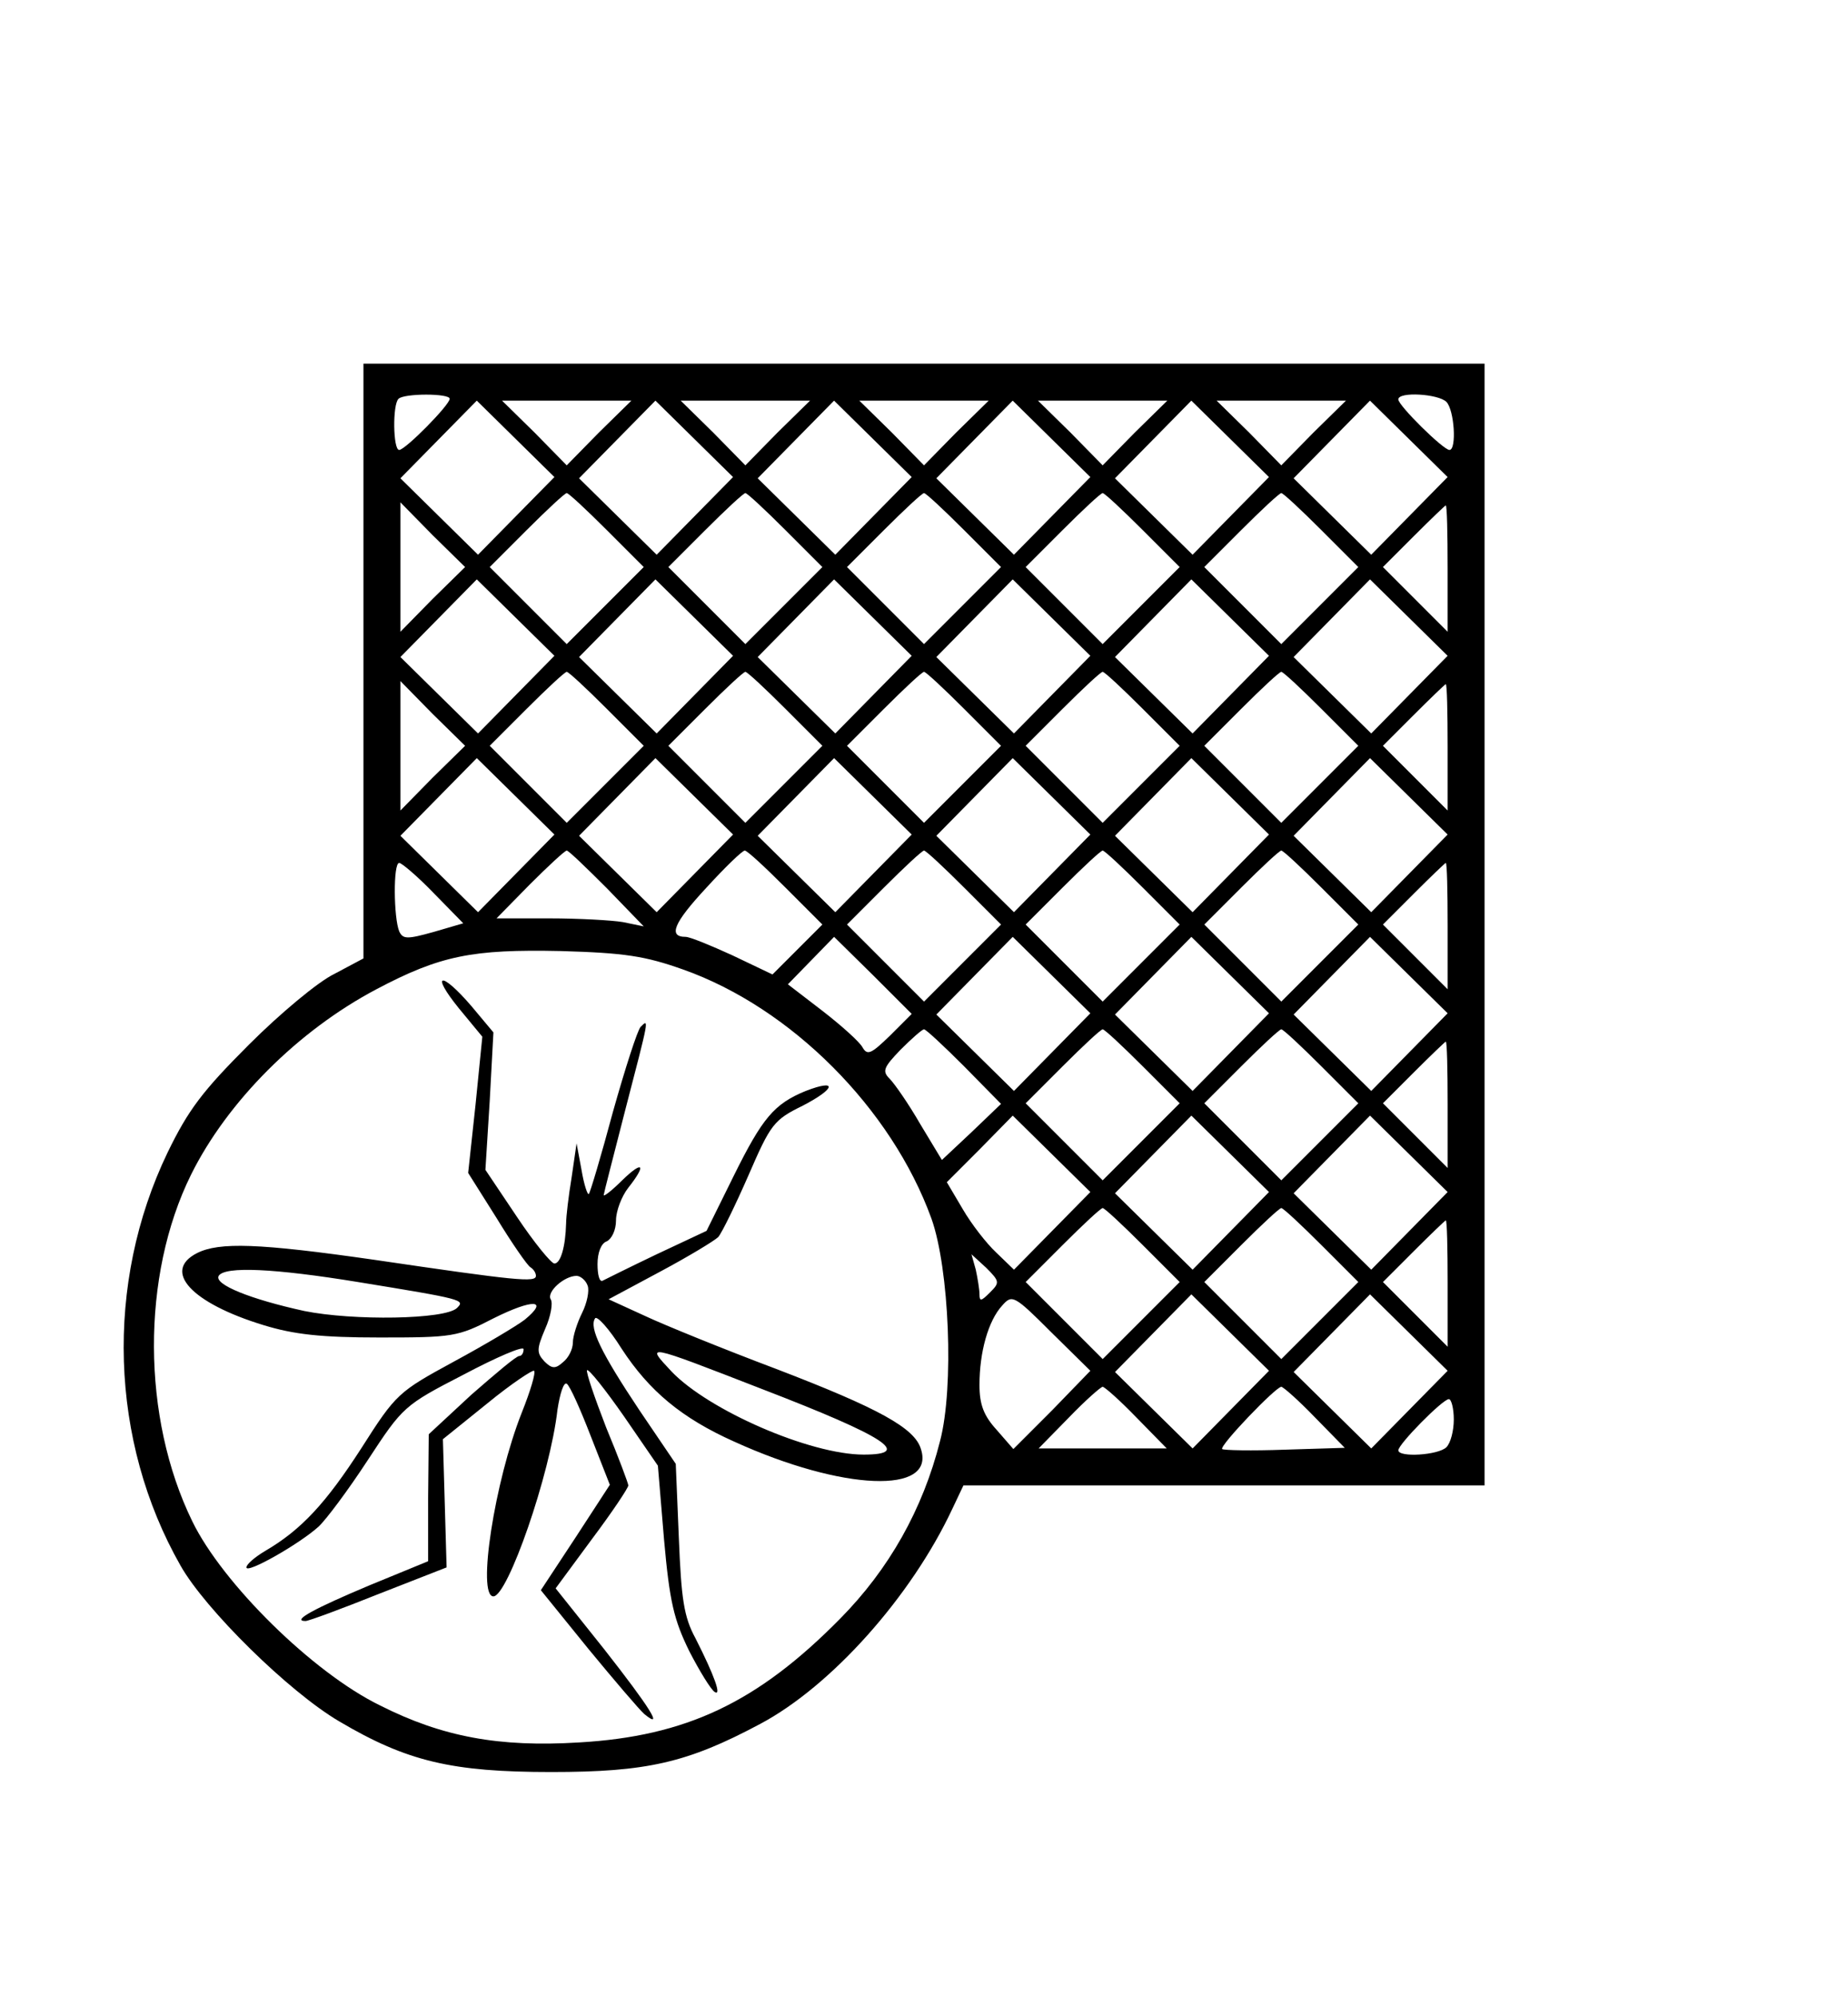 <?xml version="1.0" standalone="no"?>
<!DOCTYPE svg PUBLIC "-//W3C//DTD SVG 20010904//EN"
 "http://www.w3.org/TR/2001/REC-SVG-20010904/DTD/svg10.dtd">
<svg version="1.0" xmlns="http://www.w3.org/2000/svg"
 width="300pt" height="324pt" viewBox="0 0 300 324"
 preserveAspectRatio="xMidYMid meet">
<g transform="translate(0,324) scale(0.1,-0.1)"
fill="#000000" stroke="none">
<path d="M590 2167 l0 -482 -47 -25 c-27 -13 -89 -65 -139 -115 -75 -75 -98
-105 -132 -175 -102 -212 -94 -468 21 -670 40 -71 176 -205 258 -253 110 -65
183 -82 344 -82 155 0 221 15 339 78 115 61 245 206 312 349 l18 38 423 0 423
0 0 910 0 910 -910 0 -910 0 0 -483z m140 426 c0 -10 -72 -83 -82 -83 -10 0
-11 74 -1 83 9 9 83 9 83 0z m1618 -5 c13 -13 17 -78 5 -78 -10 0 -83 72 -83
82 0 13 65 9 78 -4z m-1510 -185 l-62 -63 -63 62 -63 62 62 63 62 63 63 -62
63 -62 -62 -63z m134 135 l-52 -53 -52 53 -53 52 105 0 105 0 -53 -52z m156
-135 l-62 -63 -63 62 -63 62 62 63 62 63 63 -62 63 -62 -62 -63z m134 135
l-52 -53 -52 53 -53 52 105 0 105 0 -53 -52z m156 -135 l-62 -63 -63 62 -63
62 62 63 62 63 63 -62 63 -62 -62 -63z m134 135 l-52 -53 -52 53 -53 52 105 0
105 0 -53 -52z m156 -135 l-62 -63 -63 62 -63 62 62 63 62 63 63 -62 63 -62
-62 -63z m134 135 l-52 -53 -52 53 -53 52 105 0 105 0 -53 -52z m156 -135
l-62 -63 -63 62 -63 62 62 63 62 63 63 -62 63 -62 -62 -63z m134 135 l-52 -53
-52 53 -53 52 105 0 105 0 -53 -52z m156 -135 l-62 -63 -63 62 -63 62 62 63
62 63 63 -62 63 -62 -62 -63z m-1303 -23 l60 -60 -63 -63 -62 -62 -62 62 -63
63 60 60 c33 33 62 60 65 60 3 0 32 -27 65 -60z m290 0 l60 -60 -63 -63 -62
-62 -62 62 -63 63 60 60 c33 33 62 60 65 60 3 0 32 -27 65 -60z m290 0 l60
-60 -63 -63 -62 -62 -62 62 -63 63 60 60 c33 33 62 60 65 60 3 0 32 -27 65
-60z m290 0 l60 -60 -63 -63 -62 -62 -62 62 -63 63 60 60 c33 33 62 60 65 60
3 0 32 -27 65 -60z m290 0 l60 -60 -63 -63 -62 -62 -62 62 -63 63 60 60 c33
33 62 60 65 60 3 0 32 -27 65 -60z m-1443 -112 l-52 -53 0 105 0 105 52 -53
53 -52 -53 -52z m1648 50 l0 -103 -52 52 -53 53 50 50 c27 27 51 50 52 50 2 0
3 -46 3 -102z m-1512 -205 l-62 -63 -63 62 -63 62 62 63 62 63 63 -62 63 -62
-62 -63z m290 0 l-62 -63 -63 62 -63 62 62 63 62 63 63 -62 63 -62 -62 -63z
m290 0 l-62 -63 -63 62 -63 62 62 63 62 63 63 -62 63 -62 -62 -63z m290 0
l-62 -63 -63 62 -63 62 62 63 62 63 63 -62 63 -62 -62 -63z m290 0 l-62 -63
-63 62 -63 62 62 63 62 63 63 -62 63 -62 -62 -63z m290 0 l-62 -63 -63 62 -63
62 62 63 62 63 63 -62 63 -62 -62 -63z m-1303 -23 l60 -60 -63 -63 -62 -62
-62 62 -63 63 60 60 c33 33 62 60 65 60 3 0 32 -27 65 -60z m290 0 l60 -60
-63 -63 -62 -62 -62 62 -63 63 60 60 c33 33 62 60 65 60 3 0 32 -27 65 -60z
m290 0 l60 -60 -63 -63 -62 -62 -62 62 -63 63 60 60 c33 33 62 60 65 60 3 0
32 -27 65 -60z m290 0 l60 -60 -63 -63 -62 -62 -62 62 -63 63 60 60 c33 33 62
60 65 60 3 0 32 -27 65 -60z m290 0 l60 -60 -63 -63 -62 -62 -62 62 -63 63 60
60 c33 33 62 60 65 60 3 0 32 -27 65 -60z m-1443 -112 l-52 -53 0 105 0 105
52 -53 53 -52 -53 -52z m1648 50 l0 -103 -52 52 -53 53 50 50 c27 27 51 50 52
50 2 0 3 -46 3 -102z m-1512 -205 l-62 -63 -63 62 -63 62 62 63 62 63 63 -62
63 -62 -62 -63z m290 0 l-62 -63 -63 62 -63 62 62 63 62 63 63 -62 63 -62 -62
-63z m290 0 l-62 -63 -63 62 -63 62 62 63 62 63 63 -62 63 -62 -62 -63z m290
0 l-62 -63 -63 62 -63 62 62 63 62 63 63 -62 63 -62 -62 -63z m290 0 l-62 -63
-63 62 -63 62 62 63 62 63 63 -62 63 -62 -62 -63z m290 0 l-62 -63 -63 62 -63
62 62 63 62 63 63 -62 63 -62 -62 -63z m-1303 -24 l60 -62 -34 7 c-18 3 -72 6
-119 6 l-86 0 54 55 c30 30 57 55 60 55 3 0 32 -28 65 -61z m290 1 l60 -60
-41 -41 -40 -40 -65 31 c-35 16 -69 30 -76 30 -29 0 -19 23 33 79 31 34 59 61
63 61 4 0 33 -27 66 -60z m290 0 l60 -60 -63 -63 -62 -62 -62 62 -63 63 60 60
c33 33 62 60 65 60 3 0 32 -27 65 -60z m290 0 l60 -60 -63 -63 -62 -62 -62 62
-63 63 60 60 c33 33 62 60 65 60 3 0 32 -27 65 -60z m290 0 l60 -60 -63 -63
-62 -62 -62 62 -63 63 60 60 c33 33 62 60 65 60 3 0 32 -27 65 -60z m-1441 -9
l48 -49 -48 -14 c-43 -12 -50 -12 -56 1 -9 22 -10 111 0 111 4 0 30 -22 56
-49z m1646 -53 l0 -103 -52 52 -53 53 50 50 c27 27 51 50 52 50 2 0 3 -46 3
-102z m-905 -178 c-31 -30 -37 -33 -45 -19 -5 9 -34 35 -65 59 l-56 43 38 39
37 38 63 -62 63 -63 -35 -35z m263 -27 l-62 -63 -63 62 -63 62 62 63 62 63 63
-62 63 -62 -62 -63z m290 0 l-62 -63 -63 62 -63 62 62 63 62 63 63 -62 63 -62
-62 -63z m290 0 l-62 -63 -63 62 -63 62 62 63 62 63 63 -62 63 -62 -62 -63z
m-1179 134 c175 -62 338 -225 403 -404 29 -81 37 -274 14 -361 -28 -111 -83
-208 -162 -288 -134 -136 -250 -191 -424 -201 -130 -8 -222 9 -323 60 -109 53
-256 198 -305 299 -82 168 -83 398 -2 562 59 119 174 234 301 301 104 55 156
65 299 62 104 -3 137 -8 199 -30z m456 -157 l60 -61 -48 -46 -48 -45 -35 58
c-19 33 -42 66 -50 74 -12 12 -10 18 18 47 18 18 35 33 38 33 3 0 32 -27 65
-60z m290 0 l60 -60 -63 -63 -62 -62 -62 62 -63 63 60 60 c33 33 62 60 65 60
3 0 32 -27 65 -60z m290 0 l60 -60 -63 -63 -62 -62 -62 62 -63 63 60 60 c33
33 62 60 65 60 3 0 32 -27 65 -60z m205 -62 l0 -103 -52 52 -53 53 50 50 c27
27 51 50 52 50 2 0 3 -46 3 -102z m-642 -205 l-62 -63 -29 28 c-16 15 -40 46
-54 70 l-26 44 54 54 53 54 63 -62 63 -62 -62 -63z m290 0 l-62 -63 -63 62
-63 62 62 63 62 63 63 -62 63 -62 -62 -63z m290 0 l-62 -63 -63 62 -63 62 62
63 62 63 63 -62 63 -62 -62 -63z m-433 -23 l60 -60 -63 -63 -62 -62 -62 62
-63 63 60 60 c33 33 62 60 65 60 3 0 32 -27 65 -60z m290 0 l60 -60 -63 -63
-62 -62 -62 62 -63 63 60 60 c33 33 62 60 65 60 3 0 32 -27 65 -60z m205 -62
l0 -103 -52 52 -53 53 50 50 c27 27 51 50 52 50 2 0 3 -46 3 -102z m-743 -15
c-14 -14 -17 -15 -17 -3 0 8 -3 26 -6 40 l-7 25 24 -22 c22 -22 22 -24 6 -40z
m101 -191 l-63 -63 -27 31 c-21 23 -28 41 -28 73 0 53 14 104 37 129 16 18 19
17 80 -44 l63 -62 -62 -64z m290 1 l-62 -63 -63 62 -63 62 62 63 62 63 63 -62
63 -62 -62 -63z m290 0 l-62 -63 -63 62 -63 62 62 63 62 63 63 -62 63 -62 -62
-63z m-443 -13 l49 -50 -104 0 -104 0 49 50 c27 28 52 50 55 50 3 0 28 -22 55
-50z m289 1 l49 -50 -97 -3 c-54 -2 -100 -1 -102 1 -5 5 87 101 96 101 3 0 28
-22 54 -49z m226 -4 c0 -18 -5 -38 -12 -45 -13 -13 -78 -17 -78 -5 0 10 72 83
82 83 4 0 8 -15 8 -33z"/>
<path d="M745 1604 l38 -46 -11 -110 -12 -111 46 -73 c25 -41 50 -77 55 -80 5
-3 9 -9 9 -14 0 -11 -31 -8 -262 26 -188 27 -252 29 -288 11 -57 -29 -10 -81
108 -117 49 -15 93 -20 188 -20 119 0 127 1 185 31 64 32 91 31 51 -2 -13 -10
-65 -41 -115 -68 -90 -49 -94 -52 -150 -140 -58 -90 -98 -133 -156 -167 -17
-10 -31 -22 -31 -27 0 -11 86 38 117 66 12 11 48 59 80 108 57 87 59 89 156
139 53 28 97 47 97 41 0 -6 -3 -11 -7 -11 -5 0 -39 -29 -78 -63 l-69 -64 -1
-103 0 -103 -95 -39 c-88 -37 -128 -58 -104 -58 5 0 59 20 119 44 l110 43 -3
104 -3 104 72 58 c39 32 74 55 76 53 3 -3 -6 -33 -20 -68 -44 -111 -73 -298
-46 -298 23 0 92 197 104 303 4 26 10 45 15 42 5 -3 22 -41 39 -85 l31 -79
-56 -86 -56 -85 77 -95 c42 -51 83 -99 91 -106 33 -27 8 12 -65 105 l-79 99
59 80 c33 44 59 83 59 87 0 3 -16 46 -36 94 -19 49 -33 90 -31 93 3 2 30 -32
60 -75 l55 -80 10 -120 c9 -101 16 -130 41 -181 17 -33 35 -62 41 -66 12 -8 0
26 -31 87 -19 35 -23 64 -27 163 l-5 120 -59 87 c-62 93 -82 134 -72 149 3 5
23 -17 43 -49 45 -69 98 -113 183 -151 176 -80 327 -86 303 -12 -10 34 -68 66
-235 130 -85 32 -181 71 -213 86 l-59 27 84 45 c45 24 88 50 94 56 6 7 28 52
49 100 36 83 41 90 88 113 54 28 57 44 5 24 -51 -21 -70 -43 -117 -138 l-44
-89 -81 -38 c-44 -21 -84 -41 -88 -43 -5 -2 -8 10 -8 27 0 19 6 34 15 37 8 4
15 18 15 34 0 15 9 39 20 53 30 38 24 45 -10 12 -16 -16 -30 -27 -30 -24 0 2
16 64 35 138 39 150 39 149 25 135 -5 -5 -25 -67 -45 -138 -19 -71 -37 -131
-39 -133 -2 -3 -8 15 -12 39 l-8 43 -8 -55 c-5 -30 -9 -64 -9 -75 -1 -38 -9
-65 -19 -65 -5 0 -33 34 -61 76 l-51 76 7 112 6 111 -36 43 c-49 57 -67 54
-20 -4z m-164 -444 c172 -28 174 -29 161 -42 -19 -19 -169 -21 -248 -5 -87 19
-147 43 -139 57 10 16 91 12 226 -10z m373 -6 c3 -8 -1 -28 -9 -44 -8 -16 -15
-38 -15 -48 0 -11 -7 -25 -16 -32 -12 -11 -18 -11 -30 1 -13 14 -13 20 1 53 9
20 13 42 9 48 -7 12 22 38 42 38 6 0 15 -7 18 -16z m284 -168 c200 -77 244
-106 164 -106 -87 0 -252 72 -312 135 -42 45 -45 46 148 -29z"/>
</g>
</svg>
